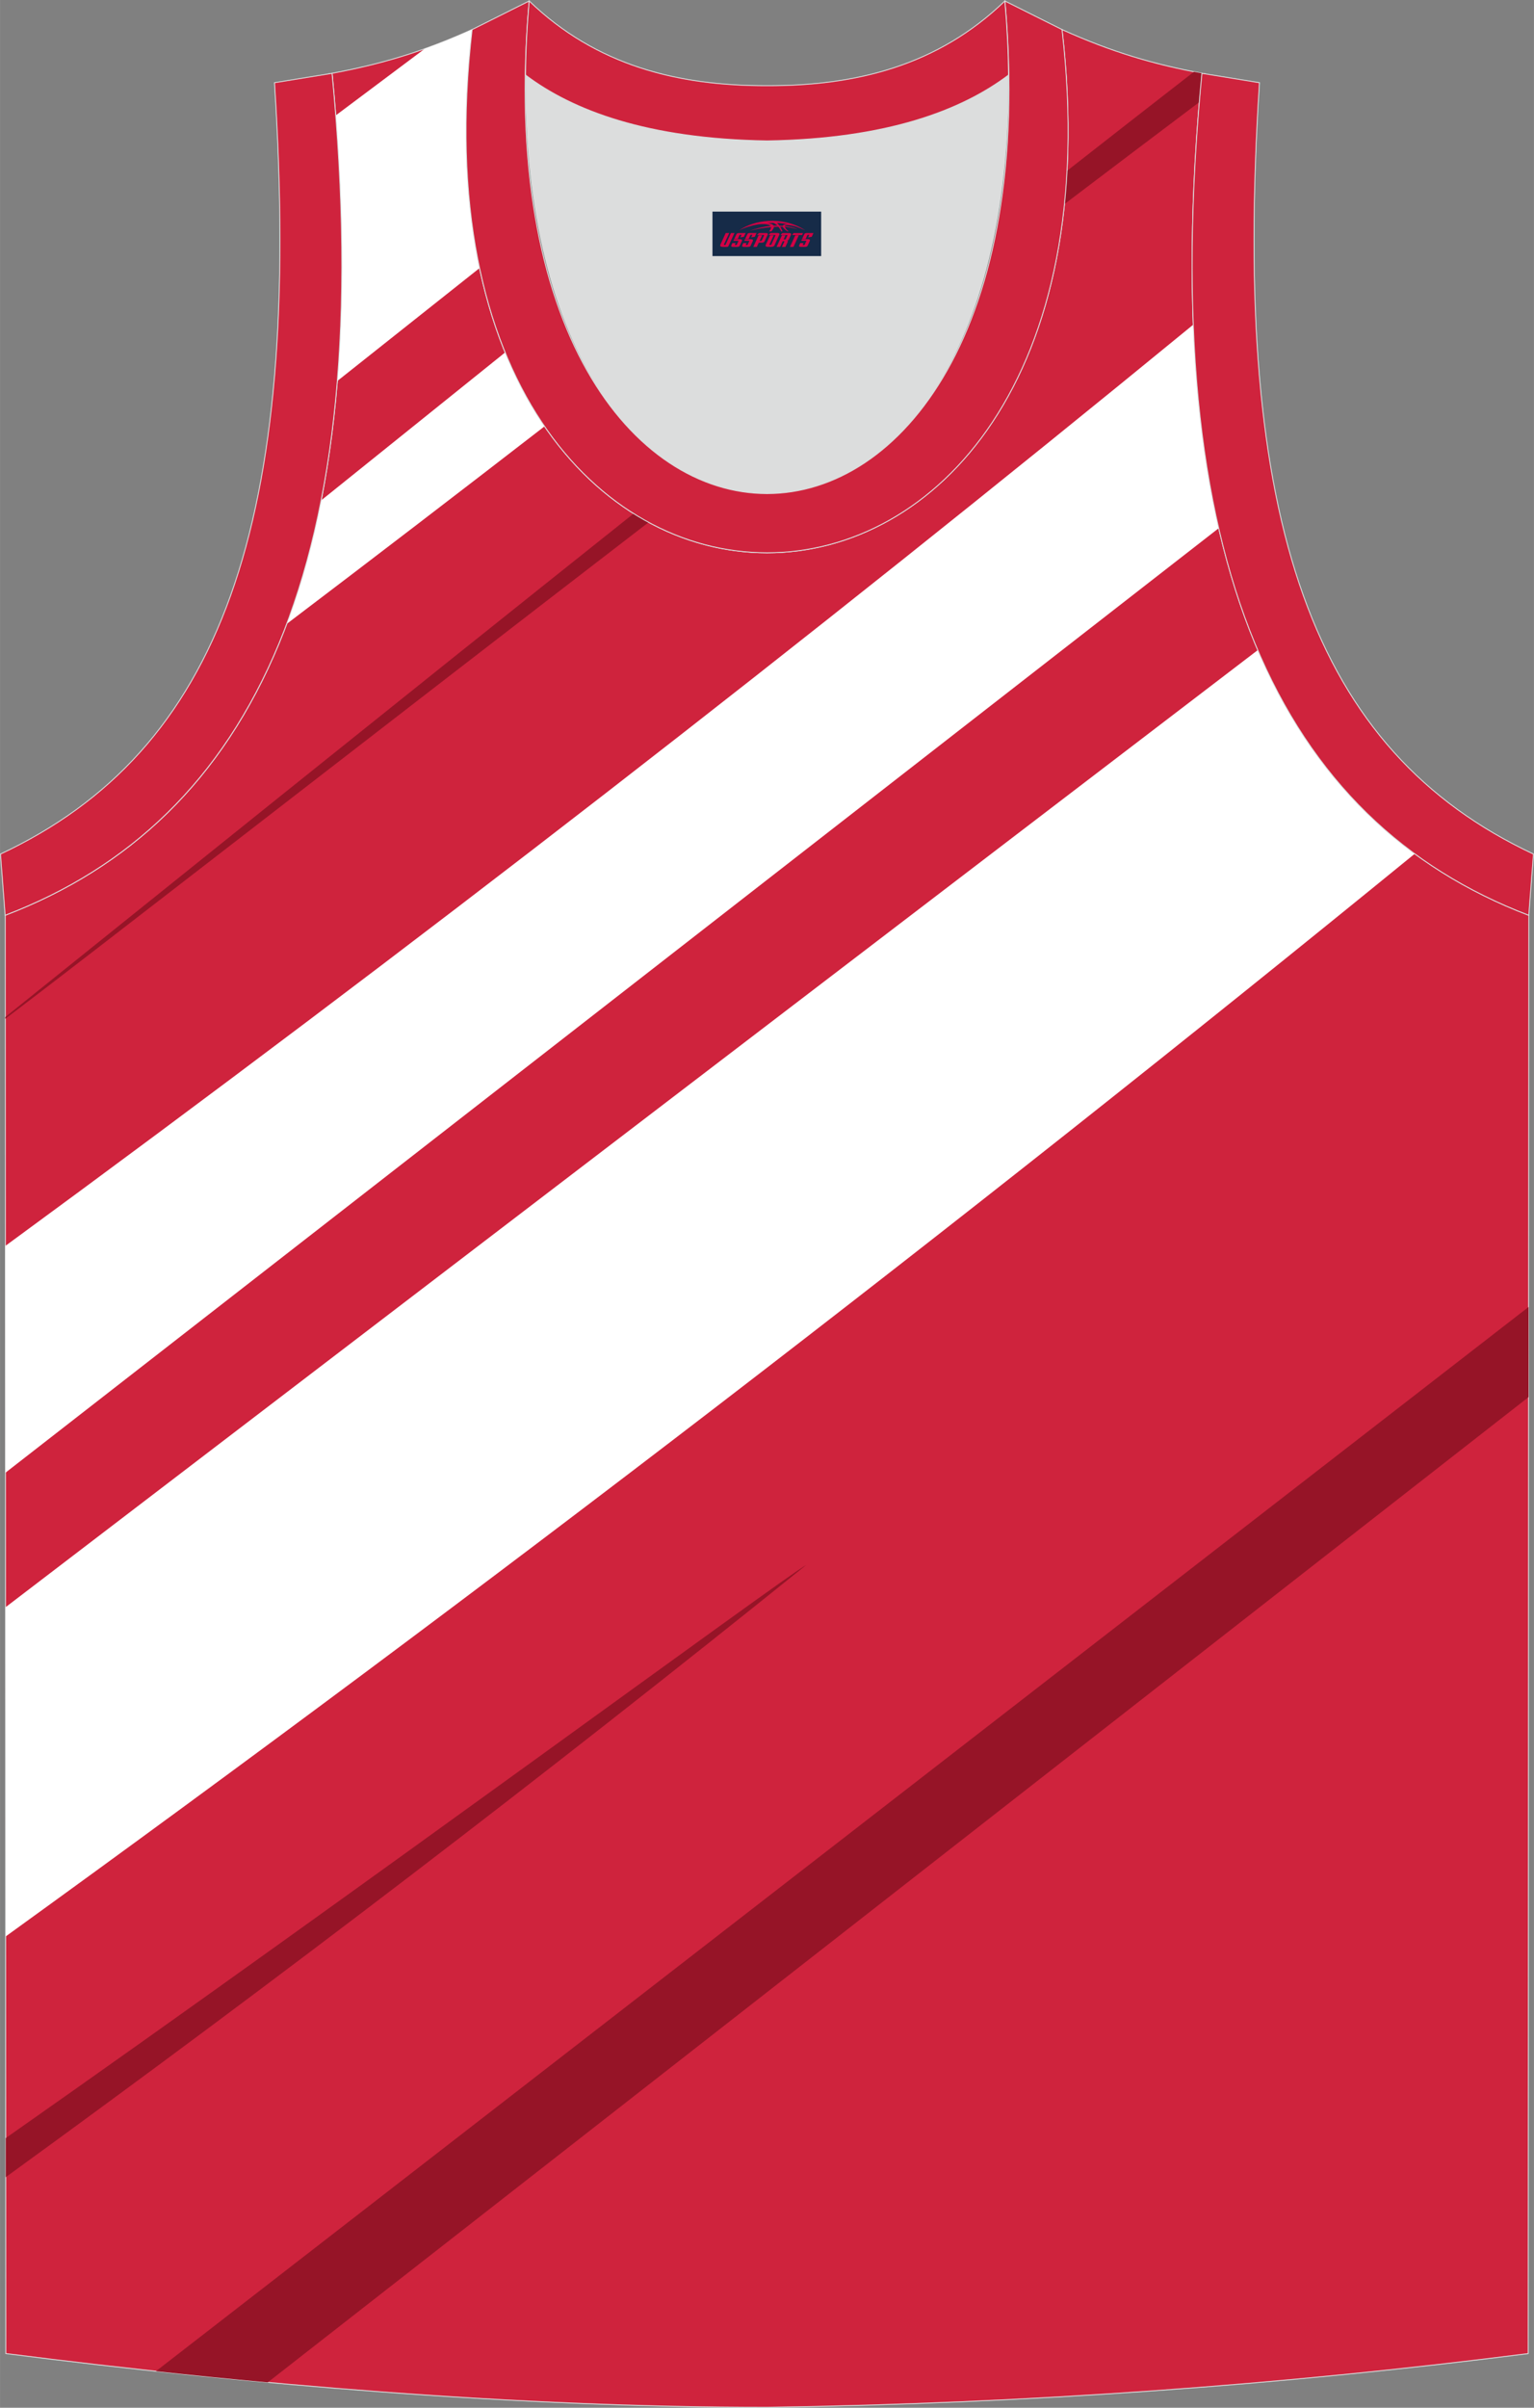 <?xml version="1.0" encoding="utf-8"?>
<!-- Generator: Adobe Illustrator 24.0.1, SVG Export Plug-In . SVG Version: 6.00 Build 0)  -->
<svg xmlns="http://www.w3.org/2000/svg" xmlns:xlink="http://www.w3.org/1999/xlink" version="1.1" id="图层_1" x="0px" y="0px" width="338.74px" height="531.5px" viewBox="0 0 338.78 531.58" enable-background="new 0 0 338.78 531.58" xml:space="preserve">
<rect x="0" y="0" width="338.78" height="531.58" fill="#808080" stroke="none"/>
<g>
	
		<path fill-rule="evenodd" clip-rule="evenodd" fill="#CF233D" stroke="#DCDDDD" stroke-width="0.2" stroke-miterlimit="22.926" d="   M169.42,531.48c57.38-0.83,113.34-4.88,168.08-11.86l0.14-317.55c-54.53-20.78-82.66-77.25-72.19-185.88h0.02   c-10.65-2-19.74-4.62-30.93-9.66c17.79,154.02-148.08,154.02-130.29,0c-11.18,5.04-20.28,7.66-30.93,9.66h0.02   C83.81,124.82,55.69,181.28,1.15,202.07l0.13,317.54C55.6,526.54,114.71,531.48,169.42,531.48z"/>
	<g>
		<g>
			<path fill-rule="evenodd" clip-rule="evenodd" fill="#FFFFFF" d="M312.45,188.49C211.06,271.17,107.27,350.9,1.24,427.53     l-0.03-72.68c90.68-69.29,184.61-141.06,276.58-211.33C286.08,162.92,297.77,177.72,312.45,188.49z"/>
			<path fill-rule="evenodd" clip-rule="evenodd" fill="#961427" d="M337.59,308.44c-89.59,69.99-187,146.08-278.47,217.54     c-8.27-0.76-16.51-1.59-24.69-2.47c100.33-77.77,203.84-157.99,303.17-234.97L337.59,308.44z"/>
			<path fill-rule="evenodd" clip-rule="evenodd" fill="#961427" d="M178.07,345.5c-57.8,46.53-116.76,91.61-176.81,135.17v-8.63     C79.39,417.26,173.41,348,178.07,345.5z"/>
			<path fill-rule="evenodd" clip-rule="evenodd" fill="#FFFFFF" d="M105.92,59.18L74.5,84.11c1.42-17.46,1.34-36.96-0.35-58.63     l19.67-14.73c3.34-1.19,6.77-2.58,10.43-4.23C101.91,26.74,102.76,44.27,105.92,59.18z"/>
			<path fill-rule="evenodd" clip-rule="evenodd" fill="#961427" d="M264.88,22.54c-9.71,7.31-19.68,14.85-29.82,22.54     c0.24-2.38,0.42-4.84,0.55-7.33c9.52-7.46,18.9-14.78,28.07-21.9c0.59,0.12,1.18,0.23,1.78,0.34h-0.02     C265.24,18.33,265.05,20.44,264.88,22.54L264.88,22.54z M143.26,115.3C77.02,166.28,18.78,211.62,1.15,224.94v-0.39     C32.99,199,84.4,157.61,139.95,113.37C141.04,114.06,142.14,114.7,143.26,115.3z"/>
		</g>
		<path fill-rule="evenodd" clip-rule="evenodd" fill="#FFFFFF" d="M269.16,116.61C179.84,186.12,90.51,255.63,1.2,325.14    l-0.02-50.07c89.27-65.42,176.77-133.25,262.36-203.4C264.19,88.3,266.09,103.25,269.16,116.61z"/>
		<path fill-rule="evenodd" clip-rule="evenodd" fill="#FFFFFF" d="M120.27,94.12c-18.92,14.63-37.9,29.18-56.96,43.63    c3.12-8.3,5.67-17.37,7.61-27.27l40.64-32.67C114.04,83.87,116.97,89.31,120.27,94.12z"/>
	</g>
	<path fill-rule="evenodd" clip-rule="evenodd" fill="#DCDDDD" d="M169.4,31.1c26.46-0.42,42.92-6.7,53.29-14.5   c0.02-0.06,0.03-0.12,0.05-0.17c1.15,124.08-107.83,124.08-106.68,0c0.02,0.06,0.03,0.12,0.05,0.18   C126.48,24.4,142.95,30.68,169.4,31.1z"/>
	
		<path fill-rule="evenodd" clip-rule="evenodd" fill="#CF233D" stroke="#DCDDDD" stroke-width="0.2" stroke-miterlimit="22.926" d="   M1.13,202.07c54.53-20.78,82.67-77.25,72.2-185.88l-12.71,2.07c6.3,97.69-12.01,147.55-60.52,170.3L1.13,202.07z"/>
	
		<path fill-rule="evenodd" clip-rule="evenodd" fill="#CF233D" stroke="#DCDDDD" stroke-width="0.2" stroke-miterlimit="22.926" d="   M116.87,0.22c-12.98,145.01,118.03,145,105.06,0l12.62,6.31c17.79,154.02-148.08,154.02-130.29,0L116.87,0.22z"/>
	
		<path fill-rule="evenodd" clip-rule="evenodd" fill="#CF233D" stroke="#DCDDDD" stroke-width="0.2" stroke-miterlimit="22.926" d="   M116.87,0.22c14.82,14.3,32.93,18.75,52.53,18.7c19.6,0.05,37.7-4.4,52.52-18.7c0.5,5.62,0.77,11.02,0.82,16.2   c-0.02,0.06-0.04,0.13-0.05,0.19c-10.37,7.79-26.84,14.08-53.29,14.5c-26.46-0.42-42.92-6.7-53.29-14.5   c-0.02-0.06-0.03-0.13-0.05-0.19C116.1,11.24,116.37,5.85,116.87,0.22z"/>
	
		<path fill-rule="evenodd" clip-rule="evenodd" fill="#CF233D" stroke="#DCDDDD" stroke-width="0.2" stroke-miterlimit="22.926" d="   M337.63,202.07c-54.53-20.78-82.66-77.25-72.19-185.88l12.71,2.07c-6.3,97.69,12.01,147.55,60.52,170.3L337.63,202.07z"/>
	
</g>
<g id="tag_logo">
	<rect y="46.72" fill="#162B48" width="24" height="9.818" x="157.35"/>
	<g>
		<path fill="#D30044" d="M173.31,49.91l0.005-0.011c0.131-0.311,1.085-0.262,2.351,0.071c0.715,0.24,1.44,0.54,2.193,0.9    c-0.218-0.147-0.447-0.289-0.682-0.42l0.011,0.005l-0.011-0.005c-1.478-0.845-3.218-1.418-5.1-1.62    c-1.282-0.115-1.658-0.082-2.411-0.055c-2.449,0.142-4.68,0.905-6.458,2.095c1.26-0.638,2.722-1.075,4.195-1.336    c1.467-0.18,2.476-0.033,2.771,0.344c-1.691,0.175-3.469,0.633-4.555,1.075c1.156-0.338,2.967-0.665,4.647-0.813    c0.016,0.251-0.115,0.567-0.415,0.96h0.475c0.376-0.382,0.584-0.725,0.595-1.004c0.333-0.022,0.66-0.033,0.971-0.033    C172.14,50.35,172.35,50.7,172.55,51.09h0.262c-0.125-0.344-0.295-0.687-0.518-1.036c0.207,0,0.393,0.005,0.567,0.011    c0.104,0.267,0.496,0.66,1.058,1.025h0.245c-0.442-0.365-0.753-0.753-0.835-1.004c1.047,0.065,1.696,0.224,2.885,0.513    C175.13,50.17,174.39,50,173.31,49.91z M170.87,49.82c-0.164-0.295-0.655-0.485-1.402-0.551    c0.464-0.033,0.922-0.055,1.364-0.055c0.311,0.147,0.589,0.344,0.84,0.589C171.41,49.8,171.14,49.81,170.87,49.82z M172.85,49.87c-0.224-0.016-0.458-0.027-0.715-0.044c-0.147-0.202-0.311-0.398-0.502-0.6c0.082,0,0.164,0.005,0.24,0.011    c0.72,0.033,1.429,0.125,2.138,0.273C173.34,49.47,172.96,49.63,172.85,49.87z"/>
		<path fill="#D30044" d="M160.27,51.45L159.1,54C158.92,54.37,159.19,54.51,159.67,54.51l0.873,0.005    c0.115,0,0.251-0.049,0.327-0.175l1.342-2.891H161.43L160.21,54.08H160.04c-0.147,0-0.185-0.033-0.147-0.125l1.156-2.504H160.27L160.27,51.45z M162.13,52.8h1.271c0.36,0,0.584,0.125,0.442,0.425L163.37,54.26C163.27,54.48,163,54.51,162.77,54.51H161.85c-0.267,0-0.442-0.136-0.349-0.333l0.235-0.513h0.742L162.3,54.04C162.28,54.09,162.32,54.1,162.38,54.1h0.18    c0.082,0,0.125-0.016,0.147-0.071l0.376-0.813c0.011-0.022,0.011-0.044-0.055-0.044H161.96L162.13,52.8L162.13,52.8z M162.95,52.73h-0.78l0.475-1.025c0.098-0.218,0.338-0.256,0.578-0.256H164.67L164.28,52.29L163.5,52.41l0.262-0.562H163.47c-0.082,0-0.12,0.016-0.147,0.071L162.95,52.73L162.95,52.73z M164.54,52.8L164.37,53.17h1.069c0.06,0,0.06,0.016,0.049,0.044    L165.11,54.03C165.09,54.08,165.05,54.1,164.97,54.1H164.79c-0.055,0-0.104-0.011-0.082-0.06l0.175-0.376H164.14L163.91,54.18C163.81,54.37,163.99,54.51,164.26,54.51h0.916c0.24,0,0.502-0.033,0.605-0.251l0.475-1.031c0.142-0.3-0.082-0.425-0.442-0.425H164.54L164.54,52.8z M165.35,52.73l0.371-0.818c0.022-0.055,0.06-0.071,0.147-0.071h0.295L165.9,52.4l0.791-0.115l0.387-0.845H165.63c-0.24,0-0.48,0.038-0.578,0.256L164.58,52.73L165.35,52.73L165.35,52.73z M167.75,53.19h0.278c0.087,0,0.153-0.022,0.202-0.115    l0.496-1.075c0.033-0.076-0.011-0.12-0.125-0.12H167.2l0.431-0.431h1.522c0.355,0,0.485,0.153,0.393,0.355l-0.676,1.445    c-0.06,0.125-0.175,0.333-0.644,0.327l-0.649-0.005L167.14,54.51H166.36l1.178-2.558h0.785L167.75,53.19L167.75,53.19z     M170.34,54c-0.022,0.049-0.06,0.076-0.142,0.076h-0.191c-0.082,0-0.109-0.027-0.082-0.076l0.944-2.051h-0.785l-0.987,2.138    c-0.125,0.273,0.115,0.415,0.453,0.415h0.72c0.327,0,0.649-0.071,0.769-0.322l1.085-2.384c0.093-0.202-0.06-0.355-0.415-0.355    h-1.533l-0.431,0.431h1.38c0.115,0,0.164,0.033,0.131,0.104L170.34,54L170.34,54z M173.06,52.87h0.278    c0.087,0,0.158-0.022,0.202-0.115l0.344-0.753c0.033-0.076-0.011-0.12-0.125-0.12h-1.402l0.425-0.431h1.527    c0.355,0,0.485,0.153,0.393,0.355l-0.529,1.124c-0.044,0.093-0.147,0.18-0.393,0.18c0.224,0.011,0.256,0.158,0.175,0.327    l-0.496,1.075h-0.785l0.54-1.167c0.022-0.055-0.005-0.087-0.104-0.087h-0.235L172.29,54.51h-0.785l1.178-2.558h0.785L173.06,52.87L173.06,52.87z M175.63,51.96L174.45,54.51h0.785l1.184-2.558H175.63L175.63,51.96z M177.14,51.89l0.202-0.431h-2.1l-0.295,0.431    H177.14L177.14,51.89z M177.12,52.8h1.271c0.36,0,0.584,0.125,0.442,0.425l-0.475,1.031c-0.104,0.218-0.371,0.251-0.605,0.251    h-0.916c-0.267,0-0.442-0.136-0.349-0.333l0.235-0.513h0.742L177.29,54.04c-0.022,0.049,0.022,0.06,0.082,0.06h0.18    c0.082,0,0.125-0.016,0.147-0.071l0.376-0.813c0.011-0.022,0.011-0.044-0.049-0.044h-1.069L177.12,52.8L177.12,52.8z     M177.93,52.73H177.15l0.475-1.025c0.098-0.218,0.338-0.256,0.578-0.256h1.451l-0.387,0.845l-0.791,0.115l0.262-0.562h-0.295    c-0.082,0-0.12,0.016-0.147,0.071L177.93,52.73z"/>
	</g>
</g>
</svg>